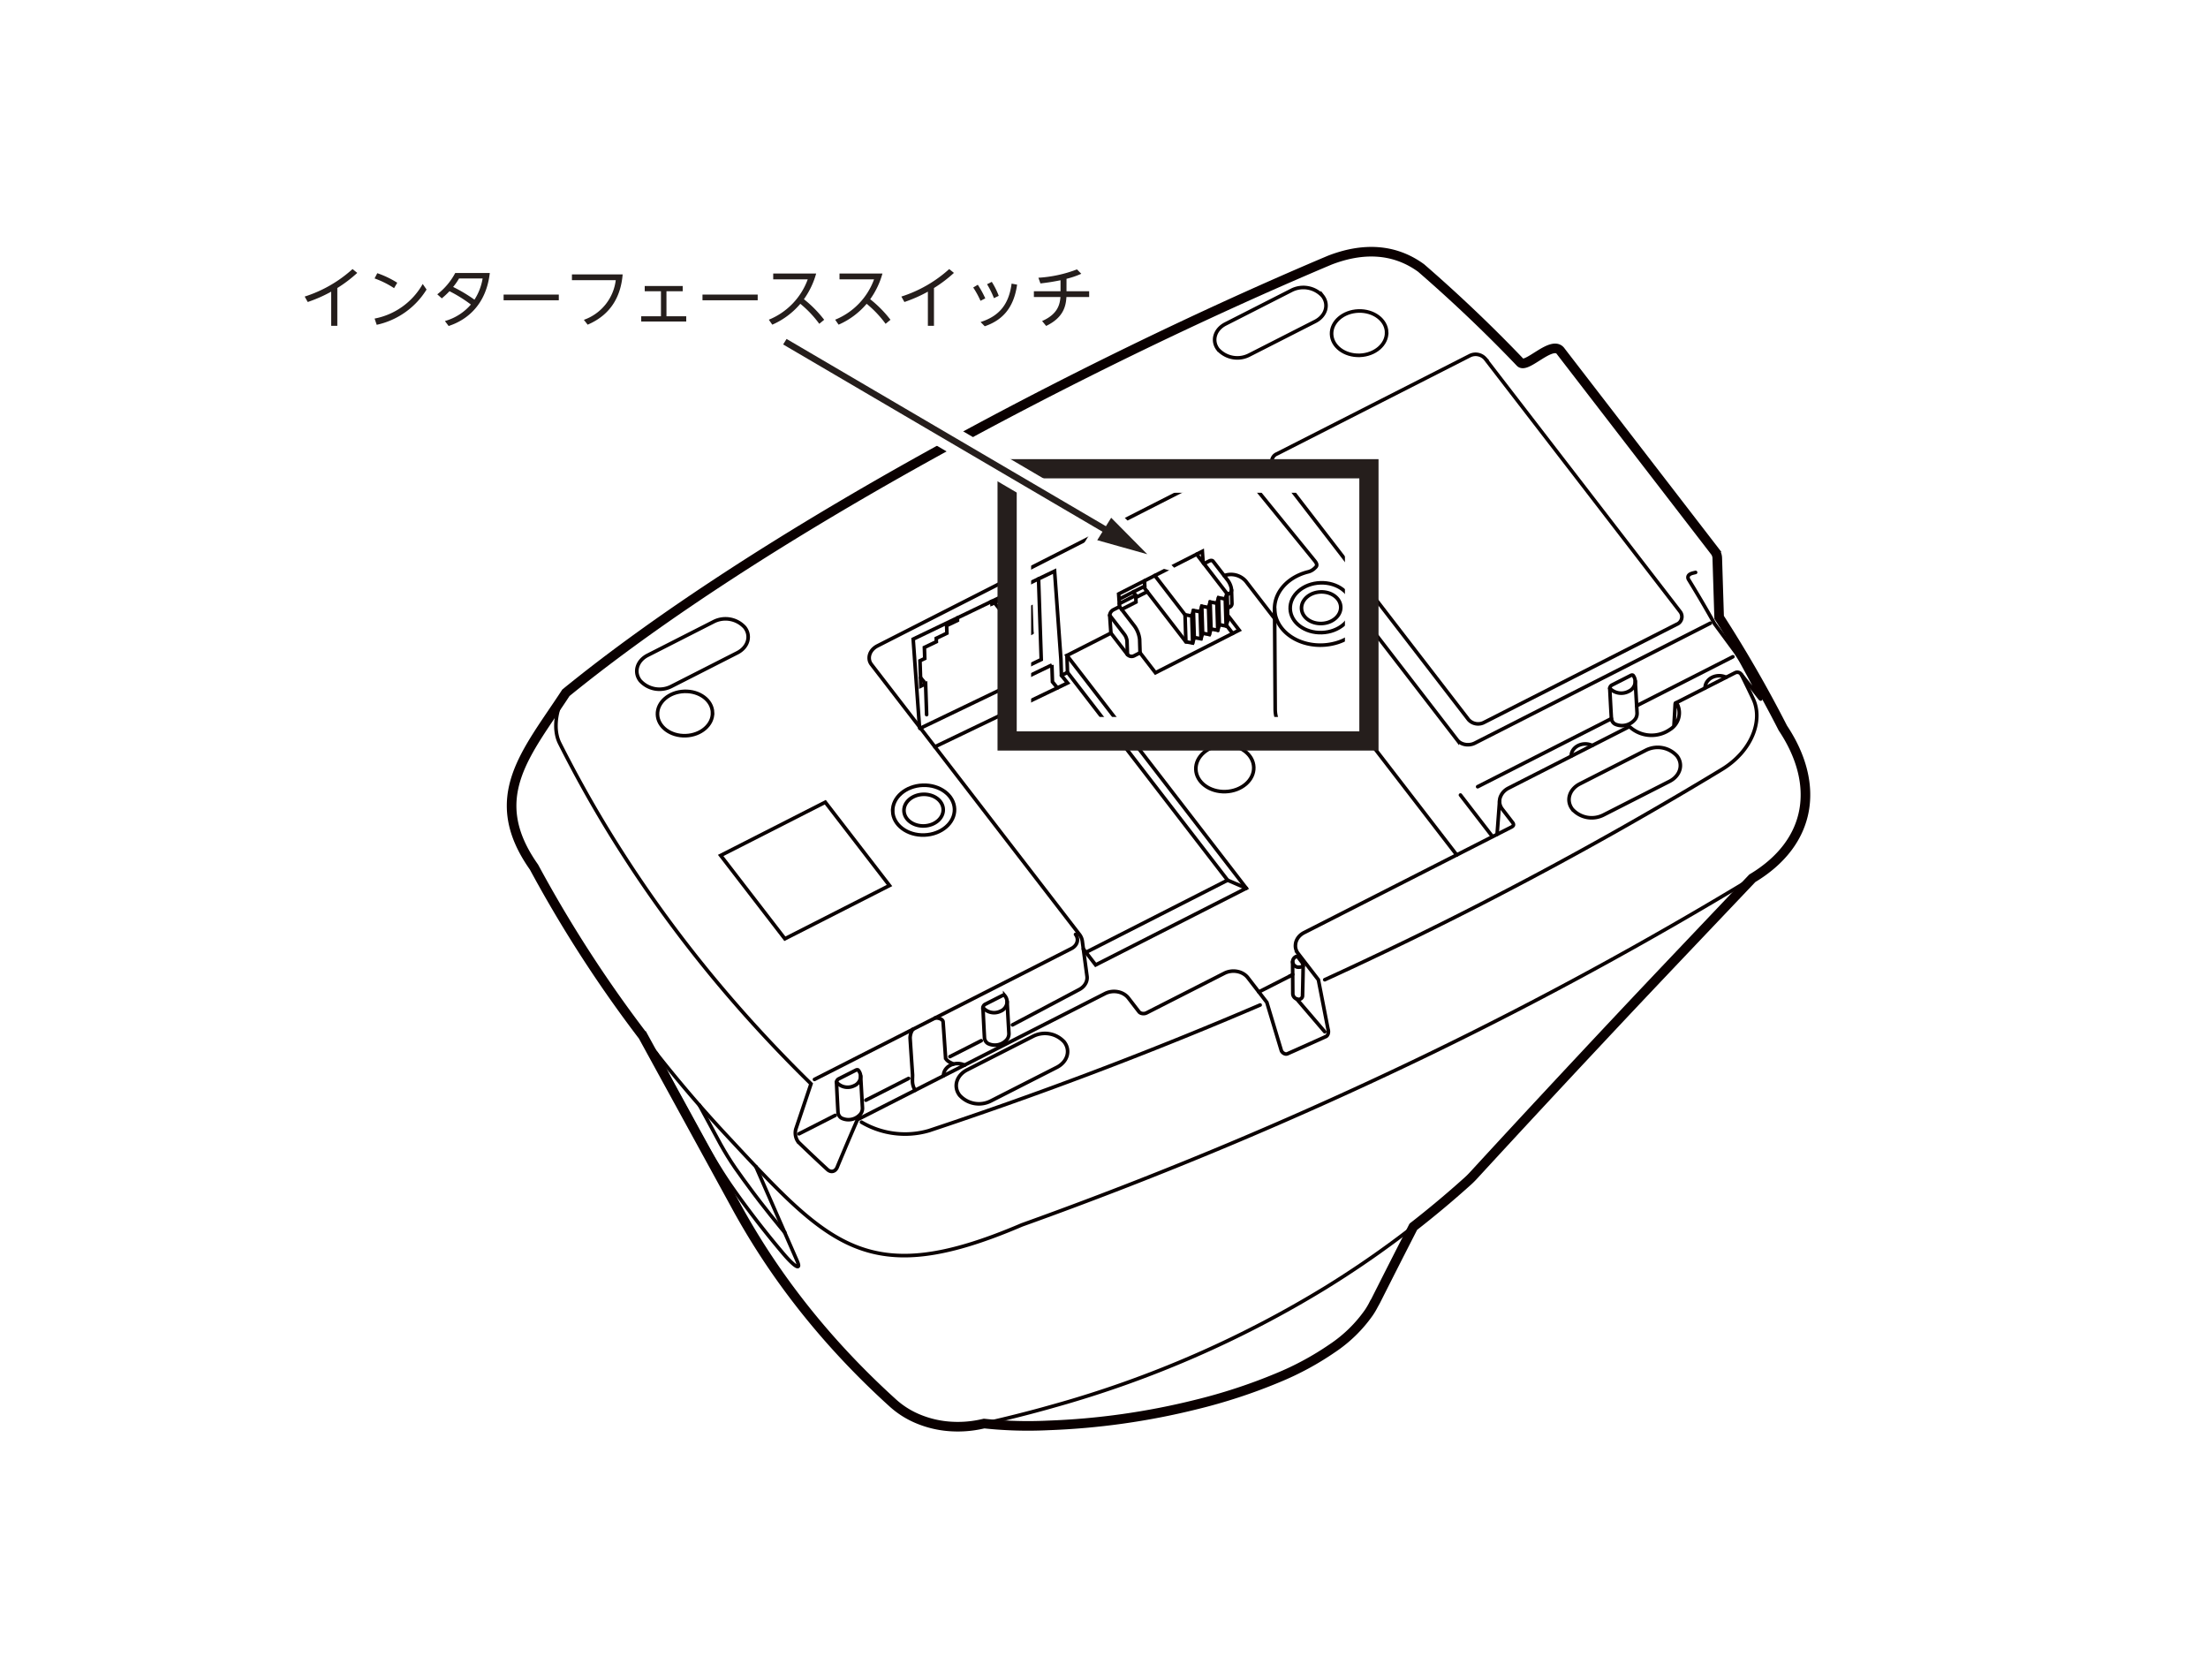 <svg height="350" viewBox="0 0 460 350" width="460" xmlns="http://www.w3.org/2000/svg"><path d="m0 0h460v350h-460z" fill="#fff"/><g fill="none" stroke="#0a0000" stroke-linecap="round" stroke-miterlimit="10"><path d="m209.815 208.632a2.155 2.155 0 0 1 -1.358 2.006 3.047 3.047 0 0 1 -3.677-.757" stroke-width=".75"/><path d="m271.5 201.231a1.607 1.607 0 0 1 -.829.242 1.236 1.236 0 0 1 -1.373-1.075" stroke-width=".75"/><path d="m179.3 224.167a2.155 2.155 0 0 1 -1.358 2.006 3.046 3.046 0 0 1 -3.677-.756" stroke-width=".75"/><path d="m335.373 143.39a3.336 3.336 0 0 0 4.025.578 2.271 2.271 0 0 0 1.281-2.066" stroke-width=".75"/><path d="m148.447 148.437c.08 2.55-2.423 4.708-5.59 4.82s-5.8-1.865-5.881-4.416 2.423-4.708 5.591-4.819 5.8 1.865 5.88 4.415z" stroke-width=".75"/><path d="m288.882 69.2c.08 2.55-2.423 4.708-5.59 4.82s-5.8-1.865-5.881-4.415 2.423-4.709 5.591-4.82 5.8 1.865 5.88 4.415z" stroke-width=".75"/><path d="m249.137 160.261c.084 2.683 2.854 4.762 6.185 4.645s5.965-2.388 5.88-5.07-2.853-4.762-6.185-4.644-5.964 2.387-5.88 5.069z" stroke-width=".75"/><path d="m262.53 209.355q-3.874 1.662-7.782 3.292c-2.6 1.085-5.2 2.155-7.847 3.229s-5.344 2.152-7.916 3.167-5.023 1.967-7.317 2.848-4.432 1.691-6.453 2.448-3.924 1.463-5.72 2.122-3.485 1.271-5.08 1.845-3.1 1.109-4.519 1.612-2.758.97-4.023 1.411-2.457.852-3.587 1.24-2.2.753-3.213 1.1-1.976.669-2.9.979-1.808.606-2.65.885a17.851 17.851 0 0 1 -14.048-1.771" stroke-width=".75"/><path d="m201.488 222.866c-2.239 1.14-2.94 3.51-1.567 5.293a5.421 5.421 0 0 0 6.542 1.164l13.687-6.969c2.238-1.14 2.94-3.509 1.566-5.292a5.421 5.421 0 0 0 -6.542-1.164z" stroke-width=".75"/><path d="m347.809 162.769c2.239-1.14 2.94-3.509 1.566-5.292a5.419 5.419 0 0 0 -6.541-1.164l-13.687 6.968c-2.239 1.14-2.94 3.51-1.566 5.292a5.42 5.42 0 0 0 6.541 1.165z" stroke-width=".75"/><path d="m224.07 194.65a1.887 1.887 0 0 1 .18.278 1.858 1.858 0 0 1 .131.311 1.74 1.74 0 0 1 .018.994 1.8 1.8 0 0 1 -.112.3 1.883 1.883 0 0 1 -.152.267 2.219 2.219 0 0 1 -.185.237 2.416 2.416 0 0 1 -.217.212 2.526 2.526 0 0 1 -.25.19 2.845 2.845 0 0 1 -.287.168l-28.4 14.462-4.6 2.344-20.513 10.444" stroke-width=".75"/><path d="m273.984 66.964c2.239-1.14 2.94-3.509 1.566-5.292a5.421 5.421 0 0 0 -6.541-1.165l-13.687 6.969c-2.239 1.14-2.94 3.509-1.566 5.292a5.419 5.419 0 0 0 6.541 1.165z" stroke-width=".75"/><path d="m153.6 135.991c2.239-1.14 2.94-3.51 1.566-5.292a5.419 5.419 0 0 0 -6.541-1.165l-13.687 6.966c-2.239 1.14-2.94 3.509-1.566 5.292a5.419 5.419 0 0 0 6.541 1.164z" stroke-width=".75"/><path d="m266.065 94.533a1.713 1.713 0 0 0 -.774 2.618l40.657 52.762a2.68 2.68 0 0 0 3.235.576l40.1-20.418a1.713 1.713 0 0 0 .775-2.618l-40.658-52.762a2.68 2.68 0 0 0 -3.235-.576z" stroke-width=".75"/><path d="m185.311 184.464-13.375-17.356-21.794 11.096 13.374 17.356z" stroke-width=".75"/><path d="m275.99 214.928-5.852-6.836" stroke-width=".75"/><path d="m262.254 206.635 6.422-3.269" stroke-width=".75"/><path d="m268.676 203.366a5.944 5.944 0 0 0 .632-.38" stroke-width=".75"/><path d="m255.034 119.919a4.125 4.125 0 0 1 4.5 1.135l6.019 7.81" stroke-width=".75"/><path d="m225.696 197.683 2.563 3.326 31.384-15.979-37.361-48.485 9.159-4.663" stroke-width=".75"/><path d="m256.812 131.952-1.322-1.716" stroke-width=".75"/><path d="m194.793 212.067a2.866 2.866 0 0 1 .51.01 2.156 2.156 0 0 1 .454.1 1.478 1.478 0 0 1 .37.179 1.01 1.01 0 0 1 .256.247.507.507 0 0 1 .094.25q.267 3.732.517 7.472a.552.552 0 0 0 .053.195.991.991 0 0 0 .122.191 1.524 1.524 0 0 0 .16.172c.057.054.118.1.18.153s.128.094.194.137.134.084.2.122.137.074.205.1a5.378 5.378 0 0 1 .494.26" stroke-width=".75"/><path d="m190.663 227.114a3.611 3.611 0 0 1 -.557-1.64c0-.064-.009-.132-.011-.2s0-.146 0-.224 0-.156 0-.238 0-.164.008-.248.007-.172.009-.259 0-.174.006-.255 0-.154-.006-.218q-.258-3.738-.5-7.483a2.207 2.207 0 0 1 0-.3 3.642 3.642 0 0 1 .054-.4 3.241 3.241 0 0 1 .108-.423 3.2 3.2 0 0 1 .172-.418 2.791 2.791 0 0 1 .236-.39" stroke-width=".75"/><path d="m310.915 174.249-6.653-8.633" stroke-width=".75"/><path d="m174.004 232.346-7.554 3.846" stroke-width=".75"/><path d="m189.293 224.651-8.901 4.532" stroke-width=".75"/><path d="m340.97 147.019 20.049-10.208" stroke-width=".75"/><path d="m307.845 163.884 27.868-14.189" stroke-width=".75"/><path d="m204.421 216.794-6.516 3.317" stroke-width=".75"/><path d="m233.232 126.377-1.22.621a1.442 1.442 0 0 0 -.822 1.184l.251 3.7 3.443 4.468a1.166 1.166 0 0 0 1.407.251l1.22-.622" stroke-width=".75"/><path d="m250.648 117.199-.16-2.349-17.435 8.877.179 2.65" stroke-width=".75"/><path d="m255.744 128.136 2.413 3.131-17.436 8.878-3.21-4.166-.088-2.814a5.775 5.775 0 0 0 -1.114-2.8l-3.077-3.992" stroke-width=".75"/><path d="m194.76 155.57 27.657-13.296-1.281-1.57-.112-3.381-1.317-18.348-29.46 14.162 1.317 18.348" stroke-width=".75"/><path d="m222.392 140.063-1.258.641" stroke-width=".75"/><path d="m255.752 183.356 3.891 1.674" stroke-width=".75"/><path d="m226.236 198.384 29.516-15.028-33.36-43.293-.11-3.518" stroke-width=".75"/><path d="m362.8 140.552q1.3 2.609 2.454 5.06a7.557 7.557 0 0 1 .568 1.727 8.751 8.751 0 0 1 .171 1.894 9.883 9.883 0 0 1 -.237 1.967 11.434 11.434 0 0 1 -.631 1.97 13.121 13.121 0 0 1 -1.013 1.934 14.632 14.632 0 0 1 -1.4 1.869 17.3 17.3 0 0 1 -4.011 3.322q-9.086 5.514-19 11.163c-6.592 3.753-13.43 7.525-20.425 11.247s-14.148 7.393-21.384 10.969-14.555 7.055-21.884 10.41l-.017.008" stroke-width=".75"/><path d="m234.884 136.35-.088-2.814a2.89 2.89 0 0 0 -.557-1.4l-3.049-3.956" stroke-width=".75"/><path d="m209.283 207.354.033.04a2.147 2.147 0 0 1 .425.8 2.022 2.022 0 0 1 .074.442l.376 6.613a1.977 1.977 0 0 1 -.367 1.242 3.29 3.29 0 0 1 -3.9.932 1.223 1.223 0 0 1 -.344-.229 1.519 1.519 0 0 1 -.262-.326 1.7 1.7 0 0 1 -.159-.355 1.247 1.247 0 0 1 -.061-.312q-.139-2.547-.259-5.1-.029-.608-.056-1.215a.874.874 0 0 1 .5-.7l3.544-1.8c.205-.1.4-.1.5.016" stroke-width=".75"/><path d="m200.958 221.885a3.178 3.178 0 0 0 -.983-.3 3.4 3.4 0 0 0 -1.143.034 3.286 3.286 0 0 0 -.833.289c-.074.038-.147.079-.217.123a2.694 2.694 0 0 0 -.791.735 2.326 2.326 0 0 0 -.389.9 2.213 2.213 0 0 0 -.038.421" stroke-width=".75"/><path d="m178.771 222.89.033.039a2.162 2.162 0 0 1 .425.8 2.022 2.022 0 0 1 .074.442l.376 6.613a1.975 1.975 0 0 1 -.368 1.243 3.287 3.287 0 0 1 -3.9.931 1.242 1.242 0 0 1 -.344-.228 1.538 1.538 0 0 1 -.262-.326 1.763 1.763 0 0 1 -.16-.356 1.28 1.28 0 0 1 -.06-.312q-.139-2.547-.259-5.1-.029-.607-.056-1.214a.875.875 0 0 1 .5-.7l3.544-1.8c.205-.1.4-.1.5.017" stroke-width=".75"/><path d="m359.6 141.091a3.163 3.163 0 0 0 -.962-.291 3.4 3.4 0 0 0 -1.143.035 3.21 3.21 0 0 0 -.833.289c-.074.037-.147.078-.217.122a2.72 2.72 0 0 0 -.791.735 2.308 2.308 0 0 0 -.388.9 2.125 2.125 0 0 0 -.039.42" stroke-width=".75"/><path d="m331.723 155.305a3.147 3.147 0 0 0 -.981-.3 3.407 3.407 0 0 0 -1.144.034 3.3 3.3 0 0 0 -.833.289c-.074.038-.147.079-.217.123a2.694 2.694 0 0 0 -.791.735 2.31 2.31 0 0 0 -.388.9 2.135 2.135 0 0 0 -.039.421" stroke-width=".75"/><path d="m341.055 148.515-.376-6.613a2.213 2.213 0 0 0 -.051-.36 2.261 2.261 0 0 0 -.366-.811c-.091-.128-.291-.141-.5-.032l-3.9 1.984a.866.866 0 0 0 -.493.7q.156 3.159.34 6.305a1.145 1.145 0 0 0 .064.308 1.628 1.628 0 0 0 .17.35 1.5 1.5 0 0 0 .278.319 1.294 1.294 0 0 0 .362.221 3.492 3.492 0 0 0 4.132-1.13 2.124 2.124 0 0 0 .339-1.146" stroke-width=".75"/><path d="m269.334 207.049a1.213 1.213 0 0 0 .8 1.043 1.127 1.127 0 0 0 .225.07 1 1 0 0 0 .231.019.849.849 0 0 0 .217-.035.784.784 0 0 0 .342-.209.751.751 0 0 0 .113-.149.714.714 0 0 0 .07-.159.609.609 0 0 0 .027-.16q.029-1.05.053-2.094t.044-2.079q.02-1.036.036-2.065a1.051 1.051 0 0 0 -.021-.2 1.731 1.731 0 0 0 -.067-.232 1.878 1.878 0 0 0 -.1-.232 1.252 1.252 0 0 0 -.123-.193l-.764-.993-.021-.025-.02-.024a.464.464 0 0 0 -.137-.118.1.1 0 0 0 -.065-.008 1.2 1.2 0 0 0 -.164.062 1.239 1.239 0 0 0 -.241.146 1.206 1.206 0 0 0 -.314.363 1.217 1.217 0 0 0 -.161.618l.04 6.625" stroke-width=".75"/><path d="m265.539 126.778.127 20.977c.027 4.55 4.629 8.152 10.278 8.046a12.028 12.028 0 0 0 6.247-1.838 2.021 2.021 0 0 1 .187-.108 2.33 2.33 0 0 1 2.815.5l18.3 23.745" stroke-width=".75"/><path d="m256.566 122.936.089 2.814a.814.814 0 0 1 -.488.73l-.468.239" stroke-width=".75"/><path d="m255.611 123.9.468-.238a.813.813 0 0 0 .487-.73c0-.055 0-.107-.01-.156a3.365 3.365 0 0 0 -.186-.783 4.49 4.49 0 0 0 -.3-.663 3.588 3.588 0 0 0 -.29-.445l-3.056-3.966c-.156-.2-.483-.218-.832-.04l-1.068.544" stroke-width=".75"/><path d="m349.1 146.45 12.392-6.309h.006a.987.987 0 0 1 1.251.323l3.8 4.894a1.305 1.305 0 0 0 .221.243c.047.033.068.02.062-.036a1.342 1.342 0 0 0 -.1-.285c-.055-.129-.131-.288-.23-.482q-1.316-2.565-2.675-5.076-.453-.837-.911-1.669c-.107-.193-.224-.4-.353-.614s-.27-.446-.414-.674-.29-.454-.428-.658-.264-.387-.379-.543l-4.144-5.625c-1.522-2.725-3.131-5.481-4.8-8.224q-.294-.481-.59-.963a1.207 1.207 0 0 1 -.06-.111.837.837 0 0 1 -.046-.113.93.93 0 0 1 -.031-.115.787.787 0 0 1 -.012-.119.6.6 0 0 1 .007-.12.675.675 0 0 1 .029-.122.711.711 0 0 1 .055-.12.809.809 0 0 1 .193-.222.963.963 0 0 1 .131-.093 1.2 1.2 0 0 1 .146-.078c.05-.024.1-.045.155-.065s.106-.036.159-.052.105-.031.157-.044.1-.026.151-.038l.143-.034.135-.032.129-.032" stroke-width=".75"/><path d="m312.419 166.791-.524 7.006" stroke-width=".75"/><path d="m316.723 75.5c1.329 1.394 6.731-4.883 8.451-2.289l32.1 41.655a2.4 2.4 0 0 1 .491 1.4l.388 12.337a263.708 263.708 0 0 1 13.27 23.052c7.783 11.674 6.109 23.821-6.357 31.3-22.016 13.321-44.3 25.471-67.385 36.655a867.573 867.573 0 0 1 -84.806 35.558c-32.285 13.825-40.165 4.216-61.9-19.08a272.363 272.363 0 0 1 -39.717-55.444c-10.291-14.558-1.52-23.823 6.644-36.324 40.045-32.619 106.61-67.945 159.144-90.122 6.941-2.681 13.45-2.41 19.018 1.632 7.136 6.186 14.136 12.831 20.659 19.67z" stroke-width=".75"/><path d="m210.935 213.5 13.784-7.3a3.724 3.724 0 0 0 .6-.368 3.208 3.208 0 0 0 .544-.52 2.887 2.887 0 0 0 .41-.663 2.492 2.492 0 0 0 .193-.73 2.369 2.369 0 0 0 -.008-.572l-.971-7.267.009.072a2.946 2.946 0 0 0 -.19-.762 3.05 3.05 0 0 0 -.417-.729l-43.337-56.24a2.361 2.361 0 0 1 -.328-.572 2.014 2.014 0 0 1 -.12-.462 2.329 2.329 0 0 1 -.023-.3 2.421 2.421 0 0 1 .122-.784 2.661 2.661 0 0 1 .333-.671 3.03 3.03 0 0 1 .524-.588 3.718 3.718 0 0 1 .777-.515l71.512-36.411a4.091 4.091 0 0 1 .876-.336 4.691 4.691 0 0 1 1.021-.145 4.444 4.444 0 0 1 .97.083 4.077 4.077 0 0 1 .829.258 3.536 3.536 0 0 1 .726.416 3.212 3.212 0 0 1 .636.625l14.523 17.846c.224.286.614.82.213 1.247-.071.075-.143.149-.216.22-.089.083-.179.163-.272.237a3.086 3.086 0 0 1 -.541.342 2.828 2.828 0 0 1 -.574.21c-5.144 1.276-8.106 5.651-6.616 9.772s6.867 6.428 12.01 5.151a10.474 10.474 0 0 0 4.385-2.232 2.487 2.487 0 0 1 .482-.328 3.422 3.422 0 0 1 .613-.246 6.158 6.158 0 0 1 .715-.157c.249-.041.506-.075.754-.117s.489-.095.723-.159l17.988 23.344a2.169 2.169 0 0 0 .184.209 2.277 2.277 0 0 0 .229.2 2.5 2.5 0 0 0 .276.185 2.941 2.941 0 0 0 .323.159 3.023 3.023 0 0 0 .366.125 3.181 3.181 0 0 0 .4.08 3.08 3.08 0 0 0 .424.029 3.207 3.207 0 0 0 .451-.029 3.163 3.163 0 0 0 .486-.1 3.074 3.074 0 0 0 .513-.2l49.075-24.987" stroke-width=".75"/><path d="m185.975 168.99c.09 2.864 3.047 5.085 6.605 4.959s6.368-2.549 6.278-5.413-3.047-5.085-6.6-4.959-6.369 2.549-6.279 5.413z" stroke-width=".75"/><path d="m196.507 168.619c.057 1.818-1.728 3.357-3.987 3.437s-4.136-1.33-4.193-3.149 1.727-3.357 3.986-3.437 4.136 1.33 4.194 3.149z" stroke-width=".75"/><path d="m268.793 126.823c.09 2.864 3.048 5.084 6.605 4.959s6.369-2.549 6.279-5.414-3.047-5.084-6.605-4.959-6.369 2.549-6.279 5.414z" stroke-width=".75"/><path d="m279.325 126.451c.057 1.819-1.727 3.358-3.986 3.437s-4.137-1.33-4.194-3.148 1.728-3.358 3.987-3.437 4.136 1.33 4.193 3.148z" stroke-width=".75"/><path d="m136.731 219.39c.762 1.4 3.351 6.466 4.134 7.9l5.007 9.185q.25.459.573 1.034c.215.383.453.8.714 1.257s.544.94.843 1.446.614 1.034.935 1.563.648 1.062.969 1.577.638 1.012.938 1.476.584.894.847 1.285.5.742.72 1.053c.719 1.027 1.38 1.952 2.013 2.821s1.237 1.683 1.864 2.516c.418.555.846 1.119 1.292 1.7.669.868 1.31 1.686 1.959 2.5s1.306 1.626 2.029 2.5c.482.584.994 1.2 1.543 1.847.249.295.505.59.763.874s.517.558.763.8.48.461.688.634a3.6 3.6 0 0 0 .543.387.592.592 0 0 0 .348.1c.08-.014.124-.076.135-.177a.812.812 0 0 0 -.017-.231c-.01-.054-.024-.113-.042-.176a4.662 4.662 0 0 0 -.209-.563c-.941-2.15-1.843-4.213-2.717-6.212s-1.719-3.931-2.557-5.849c-.748-1.709-2.575-5.881-3.329-7.606" stroke-width=".75"/><path d="m163.512 256.766c-.267-.318-.552-.661-.852-1.024-.674-.814-1.421-1.732-2.159-2.654s-1.465-1.848-2.133-2.716c-.446-.578-.907-1.184-1.374-1.806-.7-.932-1.413-1.9-2.065-2.8s-1.244-1.732-1.733-2.428c-.274-.392-.564-.826-.84-1.25s-.537-.839-.793-1.252-.5-.825-.75-1.244-.491-.846-.7-1.228c-.739-1.352-3.581-6.632-4.419-8.166" stroke-width=".75"/><path d="m133.946 215.8c5.5 10.056 14 25.557 19.479 35.569.093.172.188.343.282.515q1.284 2.327 2.657 4.613 2.234 3.721 4.7 7.338 2.442 3.575 5.109 7.035 2.73 3.543 5.692 6.963 2.862 3.3 5.931 6.482 2.023 2.1 4.129 4.131 1.98 1.914 4.031 3.771l.026.024.026.023.052.048.015.013a18.182 18.182 0 0 0 4.847 3.112 21.044 21.044 0 0 0 6.672 1.686 23.048 23.048 0 0 0 6.867-.447l.17-.037.171-.038q3.4-.755 6.764-1.6 4.085-1.021 8.121-2.171a223.413 223.413 0 0 0 56.418-24.563 204.815 204.815 0 0 0 29.427-21.991l.114-.1q.717-.643 1.357-1.34c10.1-10.993 20.377-22.025 30.386-32.687 7.941-8.459 19.671-20.768 27.676-29.2" stroke-width=".75"/><path d="m191.64 151.746 27.505-13.223v-.006l.117 3.523 1.026 1.258" stroke-width=".75"/><path d="m255.602 123.629.177 5.629" stroke-width=".75"/><path d="m246.885 128.068.176 5.628" stroke-width=".75"/><path d="m248.291 128.318.177 5.629" stroke-width=".75"/><path d="m248.628 127.18.177 5.629" stroke-width=".75"/><path d="m250.035 127.43.177 5.629" stroke-width=".75"/><path d="m250.372 126.292.177 5.629" stroke-width=".75"/><path d="m251.778 126.542.177 5.629" stroke-width=".75"/><path d="m252.115 125.404.177 5.629" stroke-width=".75"/><path d="m253.522 125.655.177 5.629" stroke-width=".75"/><path d="m253.859 124.517.177 5.629" stroke-width=".75"/><path d="m249.303 115.454 6.299 8.175.177 5.629-.337 1.138-1.406-.25-.337 1.138-1.407-.251-.337 1.138-1.406-.25-.337 1.138-1.407-.25-.337 1.138-1.407-.251-8.558-11.106-.051-1.612" stroke-width=".75"/><path d="m255.602 123.629-.336 1.138-1.407-.25-.337 1.138-1.407-.251-.337 1.138-1.406-.25-.337 1.138-1.407-.25-.337 1.138-1.406-.25-6.3-8.176" stroke-width=".75"/><path d="m255.266 124.767.176 5.629" stroke-width=".75"/><path d="m236.631 124.468 2.384-1.214" stroke-width=".75"/><path d="m238.487 122.094-2.405 1.224" stroke-width=".75"/><path d="m233.19 125.757 3.426-1.745" stroke-width=".75"/><path d="m233.669 126.943 2.992-1.524-.045-1.407-.534-.694-2.955 1.505" stroke-width=".75"/><path d="m216.367 120.581.56 16.81-2.742 1.318-.214-6.424.994-.477-.176-5.275-.994.478-.076-2.299-2.494 1.199-.023-.704-2.218 1.067-.053-1.583-2.254 1.084-.017-.528" stroke-width=".75"/><path d="m199.454 128.711.018.528-2.254 1.083.053 1.582-2.218 1.067.023.703-2.493 1.199.076 2.299-.994.478.176 5.274.994-.478.213 6.424" stroke-width=".75"/><path d="m206.677 125.775-.314-.385" stroke-width=".75"/><path d="m208.041 125.119.943 1.155" stroke-width=".75"/><path d="m211.225 125.911-.418-.514" stroke-width=".75"/><path d="m212.426 125.333 1.369 1.678" stroke-width=".75"/><path d="m214.965 131.808-4.929-6.04" stroke-width=".75"/><path d="m213.971 132.285-4.929-6.039" stroke-width=".75"/><path d="m214.185 138.709-1.961-2.402-.027-.825-.131-3.935-4.902-6.006" stroke-width=".75"/><path d="m191.782 141.157 1.053 1.289" stroke-width=".75"/><path d="m294.453 255.528c-3.312 6.483-4.615 9.043-7.841 15.435-.1.188-.257.475-.443.8a16.1 16.1 0 0 1 -.992 1.68 28.837 28.837 0 0 1 -7.578 7.4 60.74 60.74 0 0 1 -11.4 6.168 114.466 114.466 0 0 1 -16.967 5.566 149.535 149.535 0 0 1 -30.88 4.356 85.648 85.648 0 0 1 -13.33-.386" stroke-width=".75"/><path d="m117.9 144.314a13.233 13.233 0 0 0 -1.564 3.419 11.988 11.988 0 0 0 -.514 3.744 9.265 9.265 0 0 0 .224 1.791 6.869 6.869 0 0 0 .537 1.529c.721 1.434 1.511 2.967 2.365 4.583s1.775 3.315 2.752 5.067 2.011 3.557 3.091 5.384 2.2 3.678 3.36 5.524 2.343 3.69 3.545 5.509 2.422 3.614 3.649 5.373 2.459 3.483 3.7 5.173 2.486 3.348 3.753 4.992 2.557 3.279 3.887 4.925 2.7 3.3 4.113 4.966 2.867 3.339 4.355 5.012 3.01 3.343 4.55 4.994c3.08 3.3 6.232 6.52 9.258 9.479q-1.564 4.665-3.132 9.33a2.514 2.514 0 0 0 -.105.444 3.174 3.174 0 0 0 -.032.455 3.357 3.357 0 0 0 .031.434 3.557 3.557 0 0 0 .078.391 3.2 3.2 0 0 0 .109.338c.041.1.084.2.128.285s.092.166.139.239a2.18 2.18 0 0 0 .148.2 2 2 0 0 0 .157.171q2.907 2.814 5.9 5.566a1.6 1.6 0 0 0 .337.241 1.282 1.282 0 0 0 .35.129 1.088 1.088 0 0 0 .34.014 1.034 1.034 0 0 0 .31-.087 1.19 1.19 0 0 0 .262-.167 1.4 1.4 0 0 0 .209-.22 1.667 1.667 0 0 0 .157-.248.289.289 0 0 0 .019-.035l.018-.036a.317.317 0 0 0 .017-.037c.5-1.218 1-2.4 1.463-3.5s.9-2.126 1.355-3.188.932-2.161 1.415-3.26l51.577-26.26a4.1 4.1 0 0 1 1.3-.405 4.232 4.232 0 0 1 1.454.052 3.885 3.885 0 0 1 1.286.524 3.339 3.339 0 0 1 .845.77l2.207 2.865a.788.788 0 0 0 .137.132 1.09 1.09 0 0 0 .264.14 1.424 1.424 0 0 0 .349.081 1.591 1.591 0 0 0 .378-.007 1.484 1.484 0 0 0 .276-.066 1.252 1.252 0 0 0 .17-.071l16.212-8.255a4.134 4.134 0 0 1 1.321-.407 4.224 4.224 0 0 1 1.454.059 3.843 3.843 0 0 1 1.269.52 3.336 3.336 0 0 1 .844.77l3.945 5.119c.493 1.638 1.039 3.464 1.532 5.1s.987 3.276 1.48 4.913a.806.806 0 0 0 .129.259l.03.038a1.42 1.42 0 0 0 .119.129 1.28 1.28 0 0 0 .146.123 1.185 1.185 0 0 0 .178.108.972.972 0 0 0 .21.076.84.84 0 0 0 .23.023.734.734 0 0 0 .233-.048q4-1.768 7.98-3.576a.692.692 0 0 0 .121-.063.73.73 0 0 0 .1-.079.9.9 0 0 0 .09-.094 1.075 1.075 0 0 0 .079-.113 1.2 1.2 0 0 0 .068-.134 1.21 1.21 0 0 0 .056-.161 1.572 1.572 0 0 0 .05-.415 1.78 1.78 0 0 0 -.022-.254 1.916 1.916 0 0 0 -.067-.277l-2-10.252-4.241-5.5a2.652 2.652 0 0 1 -.472-.976 2.419 2.419 0 0 1 -.063-.76 2.782 2.782 0 0 1 .281-1.09 3.128 3.128 0 0 1 .662-.894 3.641 3.641 0 0 1 .895-.618l43.184-21.988a1.148 1.148 0 0 0 .192-.123.723.723 0 0 0 .144-.154.327.327 0 0 0 .059-.149v-.008a.618.618 0 0 0 0-.1.607.607 0 0 0 -.043-.174.693.693 0 0 0 -.1-.177l-2.208-2.865a2.733 2.733 0 0 1 -.248-.389 2.561 2.561 0 0 1 -.182-.435 2.527 2.527 0 0 1 -.1-.463 2.429 2.429 0 0 1 -.008-.451 2.565 2.565 0 0 1 .276-1.035 3.216 3.216 0 0 1 .639-.9 3.693 3.693 0 0 1 .924-.666l25.085-12.772a.1.1 0 0 1 .034-.011.309.309 0 0 1 .186.057 1.66 1.66 0 0 1 .259.2 6.73 6.73 0 0 0 8.1.3 4.084 4.084 0 0 0 1.542-5.211.853.853 0 0 0 -.169-.243.206.206 0 0 0 -.162-.07.112.112 0 0 0 -.035.012.176.176 0 0 0 -.077.1.509.509 0 0 0 -.029.155q-.122 2.269-.254 4.544" stroke-width=".75"/><path d="m294.453 255.528c-3.312 6.483-4.615 9.043-7.841 15.435-.1.188-.257.475-.443.8a16.1 16.1 0 0 1 -.992 1.68 28.837 28.837 0 0 1 -7.578 7.4 60.74 60.74 0 0 1 -11.4 6.168 114.466 114.466 0 0 1 -16.967 5.566 149.535 149.535 0 0 1 -30.88 4.356 85.648 85.648 0 0 1 -13.33-.386l-.219.049-.171.038-.17.037a23.048 23.048 0 0 1 -6.867.447 21.044 21.044 0 0 1 -6.672-1.686 18.182 18.182 0 0 1 -4.847-3.112l-.015-.013-.052-.048-.026-.023-.026-.024q-2.049-1.855-4.031-3.771-2.106-2.035-4.129-4.131-3.069-3.18-5.931-6.482-2.962-3.421-5.692-6.963-2.668-3.462-5.109-7.035-2.471-3.617-4.7-7.338-1.374-2.289-2.657-4.613c-.094-.172-.189-.343-.282-.515-5.474-10.012-13.977-25.513-19.479-35.569a266.648 266.648 0 0 1 -22.693-35.157c-10.291-14.558-1.52-23.823 6.644-36.324 40.045-32.619 106.61-67.945 159.144-90.122 6.941-2.681 13.45-2.41 19.018 1.632 7.14 6.192 14.14 12.837 20.663 19.676 1.329 1.394 6.731-4.883 8.451-2.289l32.1 41.655a2.4 2.4 0 0 1 .491 1.4l.388 12.337a263.708 263.708 0 0 1 13.27 23.052c7.783 11.674 6.109 23.821-6.357 31.3-8 8.434-19.735 20.743-27.676 29.2-10.011 10.658-20.29 21.69-30.39 32.683q-.639.7-1.357 1.34l-.114.1q-5.357 4.807-11.092 9.273" stroke-width="2"/></g><path d="m280.193 102.649v46.7h-65.375v-46.7zm5-5h-75.375v56.7h75.375z" fill="#fff"/><path d="m209.818 97.649h75.375v56.704h-75.375z" fill="none" stroke="#251e1c" stroke-miterlimit="10" stroke-width="4"/><path d="m70.274 67.869h-1.274v-7.112a29.7 29.7 0 0 1 -4.888 2.155l-.636-1.133a27.132 27.132 0 0 0 9.97-5.731l.981.8a27.938 27.938 0 0 1 -4.153 3.152z" fill="#251e1c"/><path d="m82.1 60.025a19.2 19.2 0 0 0 -4.063-2.025l.566-1.091a19.511 19.511 0 0 1 4.157 1.988zm6.767.29a16.244 16.244 0 0 1 -10.385 7.347l-.442-1.3a14.652 14.652 0 0 0 10.026-7.208z" fill="#251e1c"/><path d="m92.691 66.875a11.051 11.051 0 0 0 5.409-3.439 29.243 29.243 0 0 0 -4.46-2.775 16.628 16.628 0 0 1 -1.6 1.491l-.94-.842a13.793 13.793 0 0 0 3.742-4.447h7.2c-.966 8.479-7.126 10.55-8.575 11.048zm2.942-8.866a12.44 12.44 0 0 1 -1.233 1.768 31.816 31.816 0 0 1 4.446 2.651 11.659 11.659 0 0 0 1.7-4.419z" fill="#251e1c"/><path d="m116.418 61.365v1.188h-11.5v-1.188z" fill="#251e1c"/><path d="m129.719 57.167c-.346 4.24-2.21 8.3-7.292 10.467l-.787-1.008a10.06 10.06 0 0 0 6.642-8.257h-9.128v-1.2z" fill="#251e1c"/><path d="m138.848 65.881h4.116v1.1h-9.377v-1.1h4.113v-5.206h-3.383v-1.092h7.913v1.092h-3.384z" fill="#251e1c"/><path d="m157.852 61.365v1.188h-11.5v-1.188z" fill="#251e1c"/><path d="m170.683 67.455a22.636 22.636 0 0 0 -3.949-4.17 16.085 16.085 0 0 1 -5.841 4.349l-.718-1.035a14.407 14.407 0 0 0 8.106-8.41h-7.195v-1.215h8.948a16.983 16.983 0 0 1 -2.554 5.357 24.469 24.469 0 0 1 4.225 4.282z" fill="#251e1c"/><path d="m184.5 67.455a22.672 22.672 0 0 0 -3.949-4.17 16.089 16.089 0 0 1 -5.842 4.349l-.718-1.035a14.4 14.4 0 0 0 8.106-8.41h-7.2v-1.215h8.949a16.981 16.981 0 0 1 -2.555 5.357 24.478 24.478 0 0 1 4.226 4.282z" fill="#251e1c"/><path d="m194.578 67.869h-1.271v-7.112a29.627 29.627 0 0 1 -4.888 2.155l-.635-1.133a27.141 27.141 0 0 0 9.97-5.731l.981.8a27.938 27.938 0 0 1 -4.157 3.152z" fill="#251e1c"/><path d="m203.708 59.321a20.355 20.355 0 0 1 1.56 2.831l-.994.511a19.9 19.9 0 0 0 -1.519-2.775zm8.189-.027c-.7 4.957-3.149 7.443-6.739 8.672l-.87-.884c4.115-1.3 5.924-3.936 6.463-8zm-5.275-.58a15.506 15.506 0 0 1 1.45 2.913l-1 .484a18.139 18.139 0 0 0 -1.436-2.9z" fill="#251e1c"/><path d="m222.187 60.675h4.723v1.2h-4.737c-.11 1.781-.538 4.253-4.225 6.021l-.843-1.022c3.328-1.45 3.7-3.549 3.825-5h-5.537v-1.2h5.551v-2.292c-1.533.3-2.333.442-4.184.663l-.428-1.188a26.88 26.88 0 0 0 8.037-1.739l.9.911a17.529 17.529 0 0 1 -3.079 1.05z" fill="#251e1c"/><path d="m227.04 113.132 1.255-2.022-66.53-39.01 1.768-2.85 66.531 39.011 1.249-2.011 11.075 11.188z" fill="#251e1c"/><path d="m163.869 70.606 66.53 39.011 1.095-1.763 7.523 7.6-10.426-2.925 1.095-1.763-66.53-39.01zm-.671-2.712-1.028 1.657-.714 1.15-1.081 1.742 1.769 1.038 64.76 37.973-.012.02-1.4 2.261 2.563.719 10.426 2.925 7.284 2.044-5.323-5.376-7.523-7.6-1.783-1.8-1.336 2.153-.066.106-64.853-38.025z" fill="#fff"/></svg>